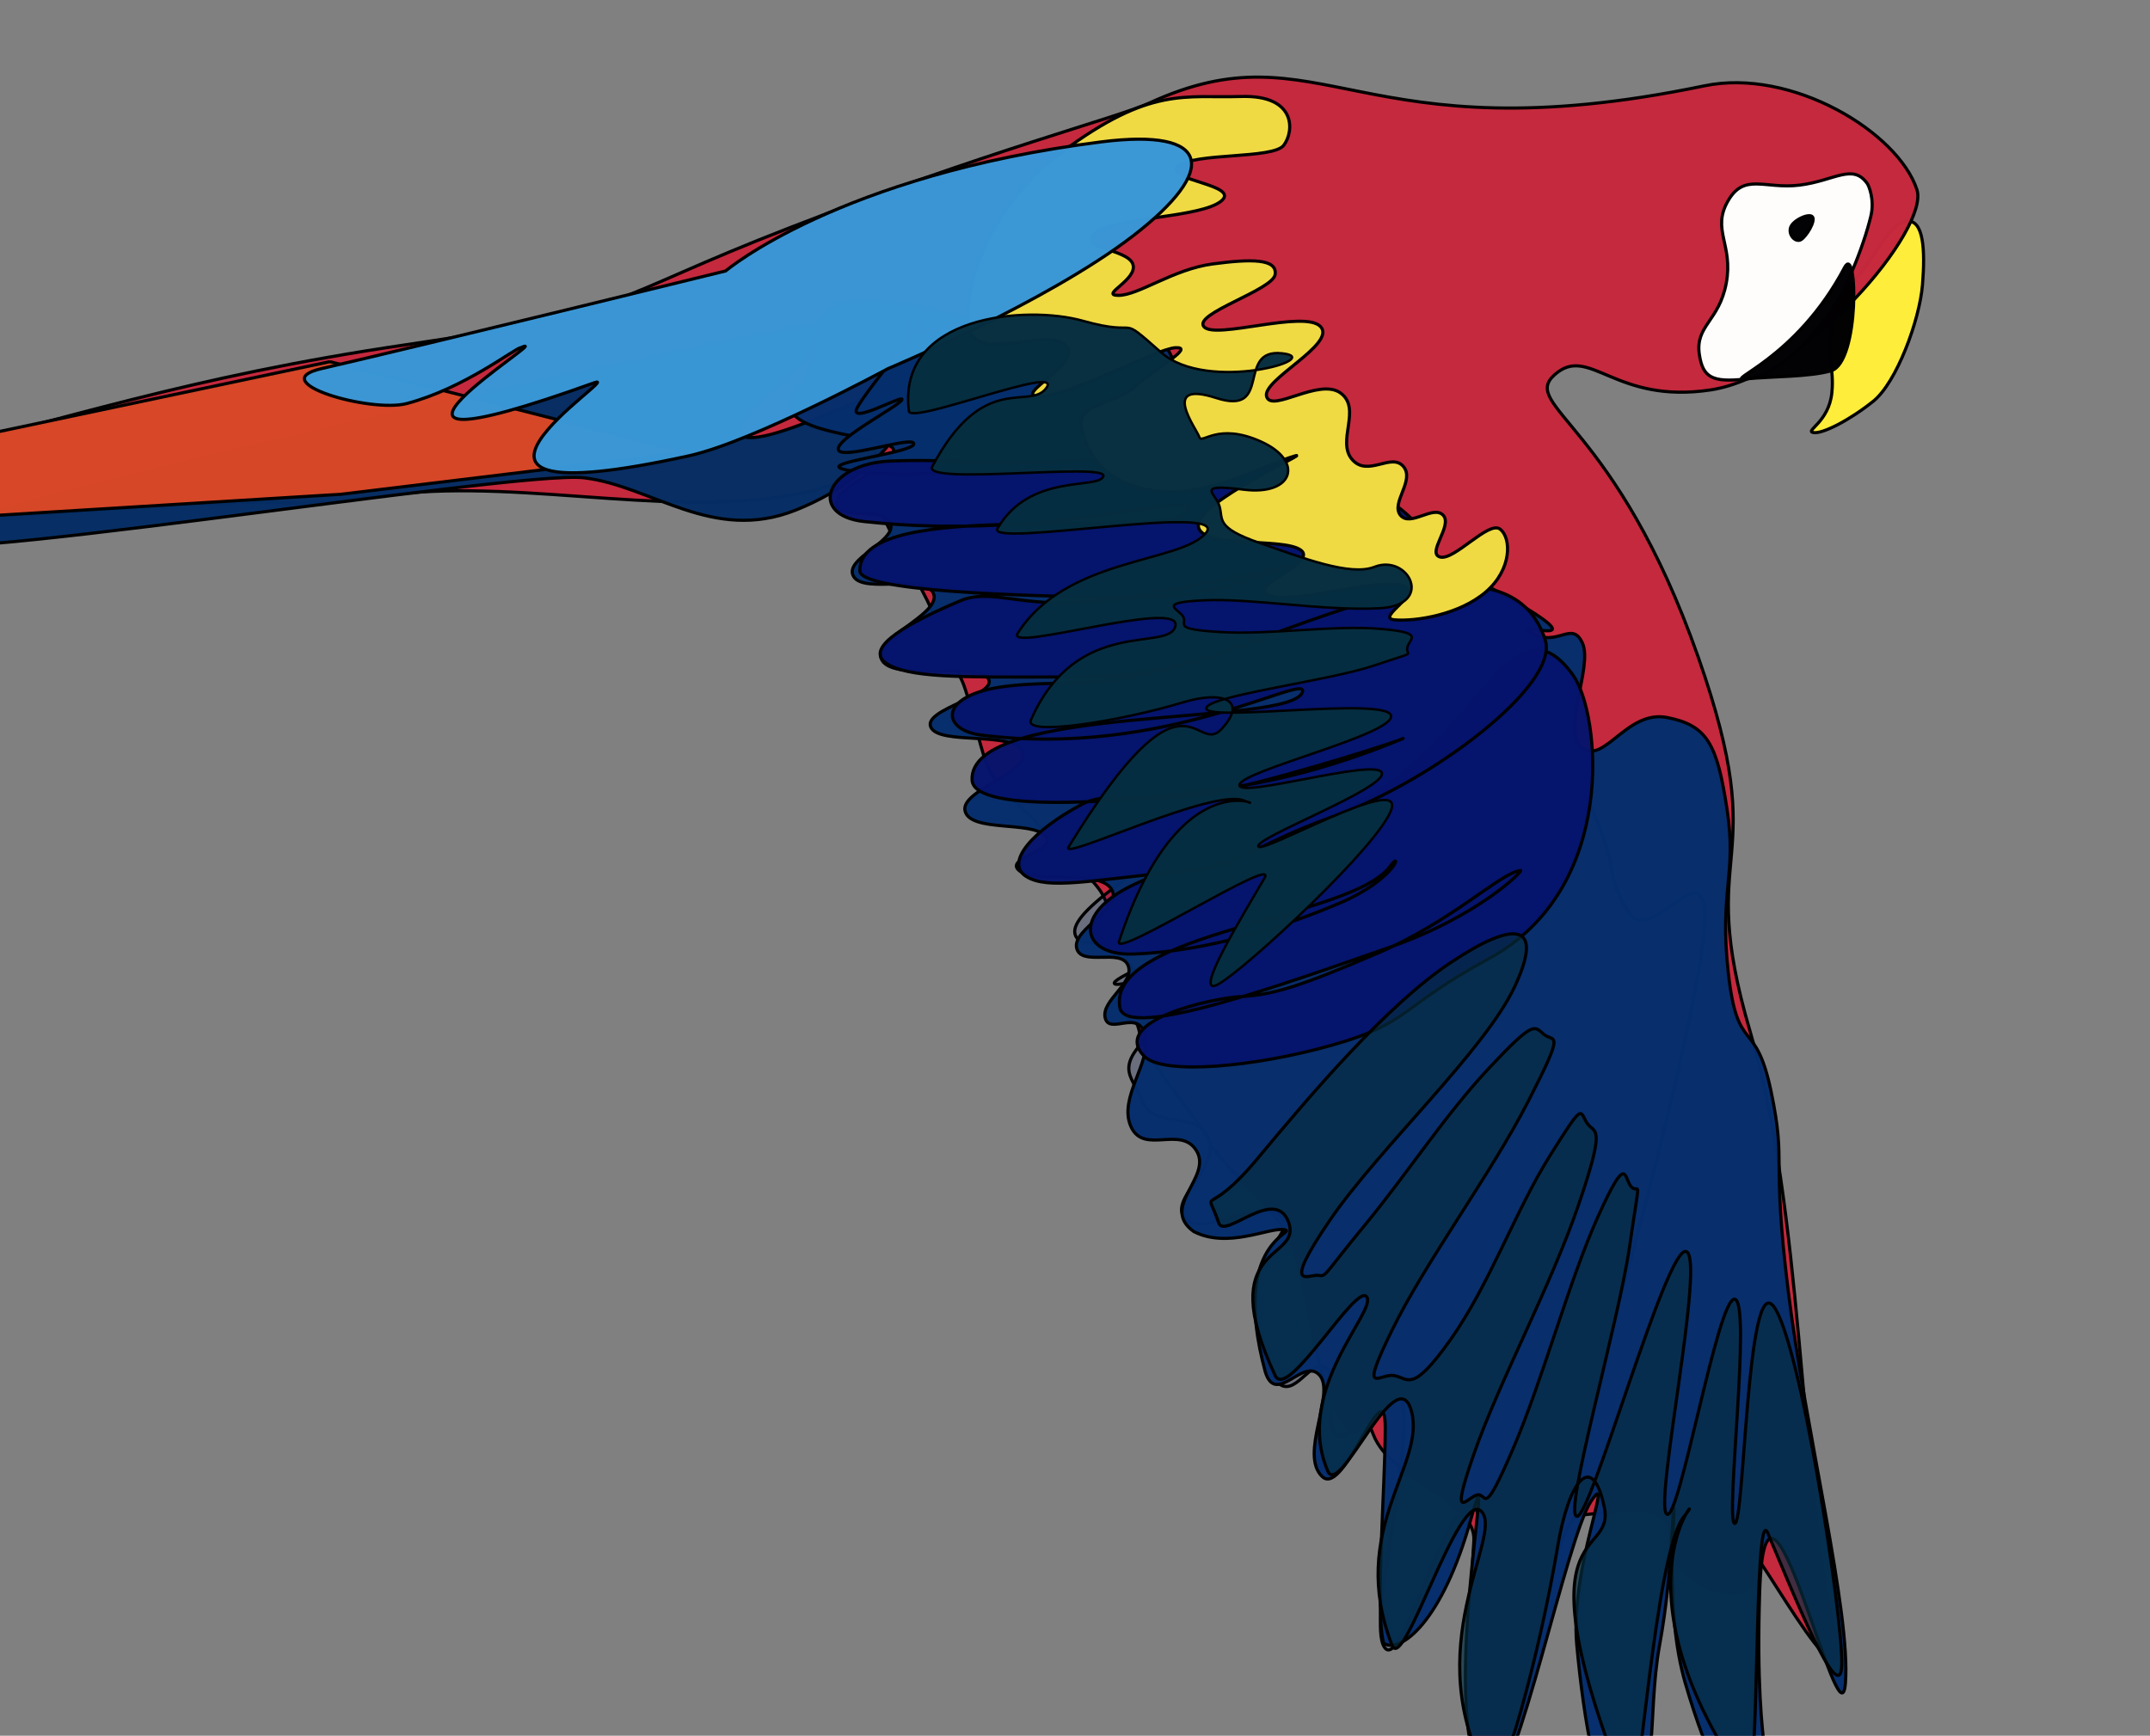 <?xml version="1.0"?><svg width="375.086" height="302.873" xmlns="http://www.w3.org/2000/svg">
 <rect width="100%" height="100%" fill="#808080" stroke="none"/>
 <title>Shane Parrot</title>
 <g>
  <title>Layer 1</title>
  <path d="m324.343,48.016c3.414,-4.421 5.641,-9.216 8.44,-9.406c2.801,-0.188 3.107,4.985 2.61,11.098c-0.5,6.113 -4.489,17.023 -8.594,20.315c-4.105,3.291 -8.862,5.738 -10.435,5.455c-1.573,-0.282 2.697,-1.768 3.223,-6.96c0.436,-4.33 -0.959,-6.443 0,-11.663c0.958,-5.219 1.342,-4.419 4.757,-8.84z" stroke-width="0.548" stroke="#000000" fill-opacity="0.988" fill="#FFED39" id="path2833"/>
  <path d="m-16.517,79.855c27.337,-6.392 49.049,-14.086 87.466,-19.719c39.504,-5.793 34.256,-7.775 67.072,-20.498c34.255,-13.281 56.943,-19.113 62.499,-21.665c30.036,-13.795 36.198,9.61 96.802,-2.993c15.27,-3.176 33.812,8.084 37.102,18.112c2.242,6.835 -19.192,32.36 -35.91,34.932c-16.864,2.596 -21.244,-8.052 -27.306,-2.63s10.749,8.451 25.066,49.273c13.263,37.824 -0.788,31.855 9.032,65.246c9.272,31.534 8.538,76.182 14.563,104.375c2.052,9.603 -2.112,4.486 -6.511,-2.081c-4.398,-6.565 -9.028,-14.581 -7.909,-10.772c3.676,12.509 -15.305,4.651 -14.08,-2.654c1.252,-7.476 -10.159,-4.807 -15.73,-4.406c-5.572,0.402 -11.316,48.213 -16.069,47.811c-4.751,-0.402 -3.313,-29.786 -2.442,-43.33c0.454,-7.078 -14.424,-10.493 -17.537,-18.527c-3.114,-8.033 -1.086,7.187 -7.348,-5.937c-2.997,-6.282 -4.266,-21.526 -7.051,-27.753c-2.785,-6.225 -11.828,-12.69 -14.122,-17.309c-2.294,-4.619 -11.337,-14.428 -12.156,-18.645c-0.819,-4.218 -1.111,-0.816 -2.422,-3.628c-1.311,-2.811 2.785,-5.423 0.656,-8.836c-2.13,-3.414 -3.277,-10.042 -5.243,-12.854c-1.966,-2.812 -7.373,-7.431 -9.831,-10.444c-2.457,-3.012 -8.357,-7.431 -9.831,-11.247c-1.475,-3.816 -3.278,-12.854 -4.589,-15.263c-1.31,-2.41 -4.096,-10.042 -5.898,-13.657c-1.803,-3.615 -5.735,-10.444 -7.21,-13.656c-1.475,-3.213 -2.949,-7.833 -1.966,-11.246c0.983,-3.414 -3.769,-1.606 -2.622,-5.623c1.147,-4.017 9.641,-8.61 4.726,-8.008c-4.915,0.603 9.594,13.68 -12.527,19.303c-22.12,5.623 -49.876,-2.057 -73.471,0.755c-23.594,2.812 -12.617,0.603 -32.77,1.607c-20.154,1.004 -29.986,2.209 -47.845,2.41c-17.86,0.201 -22.448,1.004 -23.595,-1.607c-1.145,-2.609 -12.826,-1.391 19.008,-8.834z" stroke-width="0.548" stroke="#000000" fill-opacity="0.988" fill="#C5283C" id="path1932"/>
  <path d="m141.417,56.716c-12.521,1.818 -144.981,30.492 -154.866,37.156c-9.886,6.664 103.463,-11.914 115.325,-10.5c11.862,1.414 22.417,11.399 36.904,5.654c16.805,-6.664 21.747,-19.386 22.407,-22.617c0.659,-3.231 -26.69,12.116 -31.632,9.693c-4.942,-2.424 24.383,-21.203 11.862,-19.387z" stroke-width="0.548" stroke="#000000" fill-opacity="0.984" fill="#062E65" id="path2863"/>
  <path d="m213.985,141.347c-18.664,12.543 -29.54,19.405 -25.743,22.719c3.797,3.314 39.387,-11.359 40.932,-9.466c1.545,1.893 -36.04,15.461 -34.753,17.038c1.287,1.578 37.843,-12.463 39.901,-10.727c2.059,1.736 -22.911,9.861 -31.663,17.669c-8.753,7.809 -5.406,8.519 -3.347,13.568c2.059,5.049 9.718,1.499 11.585,6.626c1.866,5.128 -7.208,10.571 -4.119,13.884c3.089,3.312 13.386,-3.708 16.475,-0.631c3.089,3.077 -3.99,5.679 -4.118,12.937c-0.129,7.257 0.514,12.621 3.604,16.093c3.089,3.47 6.05,-4.576 8.752,-2.209c2.703,2.367 -1.222,10.255 2.059,11.674c3.282,1.421 9.076,-15.224 11.069,-5.994c1.996,9.229 -6.178,38.336 -3.088,42.911c3.088,4.576 10.618,-26.425 15.445,-24.611c4.826,1.814 -5.858,54.508 3.861,31.869c9.718,-22.64 28.896,-90.004 35.01,-122.426c6.113,-32.421 -7.273,-5.364 -11.842,-13.252c-4.57,-7.889 -0.838,-5.522 -6.436,-18.301c-5.599,-12.779 1.222,-26.978 -14.675,-26.82c-15.896,0.157 -30.248,14.909 -48.911,27.45z" stroke-width="0.548" stroke="#000000" fill-opacity="0.165" fill="#06146D" id="path2845"/>
  <path d="m163.39,54.165c-27.798,-6.264 -17.826,5.8 -24.432,14.057c-6.357,7.945 17.077,7.487 16.953,10.389c-0.125,2.902 -9.847,5.958 -9.972,9.167c-0.125,3.208 8.725,0.459 9.473,3.667c0.748,3.209 -8.352,6.112 -6.482,9.168c1.869,3.056 12.715,-0.611 13.961,3.056c1.247,3.667 -11.343,7.945 -8.975,11.612c2.368,3.668 16.33,0.153 18.448,3.056c2.119,2.902 -11.468,5.348 -9.972,8.556c1.495,3.208 14.46,0.611 15.955,4.278c1.496,3.667 -10.969,6.723 -9.972,10.39c0.997,3.667 11.592,1.681 13.961,4.278c2.368,2.597 -7.354,3.82 -4.487,6.112c2.867,2.292 13.462,-0.306 15.956,3.056c2.493,3.361 -6.731,7.028 -5.984,10.39c0.748,3.361 7.73,0 8.975,3.056c1.246,3.056 -4.737,6.112 -3.989,9.167c0.748,3.057 5.859,-1.681 6.98,3.057c1.122,4.735 -4.737,10.847 -2.492,15.89c2.243,5.041 8.726,-0.306 11.468,4.277c2.742,4.584 -6.482,9.779 -0.499,14.057c5.984,3.056 13.146,-0.768 15.748,-0.336c2.854,0.474 -9.561,1.488 -3.282,24.783c1.87,6.112 6.607,-2.598 9.473,0.611c2.867,3.208 -3.656,13.854 0.499,17.724c3.867,3.602 10.973,-19.061 10.97,-8.556c-0.003,10.189 -1.795,32.395 -0.275,37.617c2.88,1.892 10.246,-3.698 15.232,-21.727c5.139,-18.577 -6.959,37.562 3.298,47.059c4.737,-0.765 13.406,-43.85 17.644,-50.114c4.237,-6.265 -3.739,11.764 -2.493,25.056c1.246,13.292 3.615,27.961 7.479,28.113c7.354,-1.681 4.612,-15.126 6.98,-28.113c2.368,-12.986 2.244,-25.056 2.493,-23.836c0.249,1.223 -1.746,17.724 1.994,30.558c3.739,12.834 9.473,26.279 12.964,20.779c3.49,-5.5 -0.997,-5.5 0,-36.669c0.998,-31.78 13.962,28.112 14.959,15.89s-6.982,-44.156 -9.973,-68.449c-2.991,-24.293 -0.249,-21.695 -2.991,-34.836c-2.743,-13.14 -5.837,-6.122 -7.458,-20.638c-1.62,-14.514 1.522,-17.131 -0.225,-28.59c-1.745,-11.46 -3.467,-14.649 -10.448,-16.024c-6.978,-1.377 -10.912,8.107 -14.776,5.357c-3.865,-2.751 1.87,-14.209 0,-18.335c-1.87,-4.126 -4.363,0.916 -8.975,-1.834c-4.612,-2.75 16.455,4.889 -9.473,-9.167c-25.928,-14.057 -66.441,-40.794 -94.239,-47.058z" stroke-width="0.548" stroke="#000000" fill-opacity="0.984" fill="#062E6D" id="path2835"/>
  <path d="m57.556,63.107l-57.619,12.176c0,0 -36.528,6.708 -38.743,12.176c-2.88,7.11 38.743,2.436 38.743,2.436l59.605,-3.653l60.102,-7.306l-62.089,-15.829z" stroke-width="0.548" stroke="#000000" fill-opacity="0.996" fill="#D74829" id="path2821"/>
  <path d="m160.478,57.2c-2.98,3.332 -9.166,10.816 -10.873,13.84c-1.944,3.444 8.35,-2.455 7.737,-1.281c-0.625,1.198 -11.605,6.792 -11.082,8.713c0.522,1.922 13.173,-2.563 13.173,-1.025c0,1.537 -16.205,3.267 -12.546,4.357c3.659,1.09 13.069,1.409 27.183,0c14.115,-1.41 24.046,1.474 29.273,-5.638c5.228,-7.113 2.091,-18.197 -8.364,-22.81c-10.454,-4.613 -24.831,3.396 -33.454,4.357c-8.626,0.962 1.934,-3.844 -1.046,-0.512z" stroke-width="0.548" stroke="#000000" fill-opacity="0.979" fill="#062E6D" id="path2839"/>
  <path d="m195.189,79.951c-23.986,1.504 -28.308,0.035 -39.777,0.493c-11.469,0.459 -14.519,9.491 -4.632,10.566c32.096,3.47 57.656,-5.472 56.488,-2.07c-2.066,6.02 -57.51,-2.844 -57.261,10.665c0.066,3.526 26.846,4.367 45.294,4.672c18.449,0.306 29.544,-5.807 28.92,-5.5c-0.623,0.305 -17.451,4.12 -31.413,5.953c-13.961,1.834 -19.599,-2.302 -25.268,0.099c-8.784,3.718 -16.709,8.034 -13.093,10.785c3.615,2.751 14.009,2.523 27.971,2.523c13.962,0 15.855,-0.04 32.684,-4.317c16.828,-4.278 37.953,-6.934 35.886,-15.102c-4.613,-18.207 -35.669,-20.031 -55.798,-18.769z" stroke-width="0.548" stroke="#000000" fill-opacity="0.975" fill="#06146D" id="path2837"/>
  <path d="m238.485,139.286c-21.731,12.538 -26.173,8.177 -40.815,15.134c-10.698,5.085 -9.044,12.309 -0.129,12.053c12.648,-0.353 26.3,-4.662 36.218,-8.905c9.919,-4.243 10.933,-9.403 8.806,-6.462c-6.728,9.3 -49.473,11.484 -47.197,24.705c1.024,5.951 29.405,-4.364 47.153,-10.548c15.421,-5.373 23.407,-13.462 22.74,-13.374c-3.607,0.47 -11.823,8.851 -25.085,14.507c-13.261,5.656 -17.923,7.211 -23.916,7.516c-4.473,0.229 -22.758,4.108 -16.638,10.398c3.26,3.351 19.308,1.894 32.906,-1.976c13.6,-3.87 11.546,-6.555 27.262,-15.084c22.555,-12.241 19.469,-42.686 14.652,-49.433c-10.241,-14.347 -16.49,10.238 -35.958,21.47z" stroke-width="0.548" stroke="#000000" fill-opacity="0.975" fill="#06146D" id="path2843"/>
  <path d="m215.868,112.915c-23.009,8.444 -29.472,5.339 -40.875,6.906c-11.403,1.567 -10.726,7.536 -3.937,8.42c32.041,4.173 57.124,-11.038 56.179,-7.533c-1.672,6.201 -58.298,1.918 -57.648,15.408c0.292,6.072 28.408,3.926 46.708,1.041c15.902,-2.507 29.076,-8.648 28.475,-8.284c-0.601,0.365 -17.131,5.797 -30.93,8.977c-13.799,3.179 -19.686,-0.397 -25.184,2.545c-8.515,4.557 -13.418,10.139 -9.638,12.53c3.782,2.392 11.41,0.647 25.329,-0.705c13.918,-1.352 12.286,-4.061 28.785,-9.955c16.5,-5.894 39.023,-22.709 36.435,-30.65c-5.772,-17.704 -33.084,-6.263 -53.697,1.3z" stroke-width="0.548" stroke="#000000" fill-opacity="0.975" fill="#06146D" id="path2841"/>
  <path d="m185.21,26.579c15.521,-11.568 21.607,-9.437 31.293,-9.741c9.686,-0.304 9.313,6.088 7.45,8.523c-1.863,2.436 -15.647,1.218 -18.378,3.653c-2.732,2.436 11.052,3.196 7.45,6.088c-3.601,2.892 -18.006,2.739 -21.855,5.479c-3.849,2.74 5.464,2.74 6.457,5.479c0.994,2.74 -5.96,5.48 -2.484,5.48c3.478,0 9.562,-4.566 16.392,-5.48c6.829,-0.913 11.3,-0.913 10.927,1.827c-0.373,2.74 -14.403,6.849 -12.418,9.132c1.987,2.283 17.633,-3.044 20.365,0c2.732,3.044 -10.307,9.284 -9.438,12.177c0.869,2.892 9.189,-3.349 12.914,-0.61c3.726,2.74 -0.745,8.371 1.987,11.567c2.731,3.197 6.83,-1.217 8.942,1.218c2.11,2.435 -2.235,6.393 -0.497,8.524c1.738,2.13 5.712,-1.827 7.45,0c1.738,1.826 -2.98,6.696 -0.496,7.306c2.484,0.609 8.444,-6.393 10.431,-4.871s2.112,7.001 -2.484,10.959c-4.595,3.957 -12.17,5.175 -15.895,4.87c-3.725,-0.304 5.962,-5.023 0.994,-6.088c-4.967,-1.066 -18.503,3.349 -22.849,1.826c-4.345,-1.522 8.568,-5.632 5.464,-7.914c-3.104,-2.283 -17.633,-0.153 -17.881,-4.262c-0.248,-4.109 19.878,-13.053 16.889,-12.176c-5.712,1.673 -15.025,7.306 -24.34,6.088c-9.313,-1.217 -11.921,-6.697 -12.914,-10.959c-0.993,-4.262 5.34,-3.805 9.438,-7.306c4.098,-3.501 10.307,-6.85 6.954,-6.697c-3.352,0.152 -18.999,8.675 -23.842,8.523c-4.842,-0.153 8.444,-6.088 4.471,-9.133c-3.973,-3.044 -16.763,4.109 -16.888,-4.262c-0.124,-8.369 5.002,-20.733 16.391,-29.221z" stroke-width="0.548" stroke="#000000" fill-opacity="0.996" fill="#F0DB44" id="path2825"/>
  <path d="m192.164,24.752c19.259,-2.431 20.489,4.87 5.463,16.438c-15.025,11.568 -42.717,23.136 -42.717,23.136s-23.514,12.747 -34.77,15.22c-52.651,11.567 -11.015,-14.719 -16.392,-12.785c-51.657,18.569 -5.59,-9.368 -12.914,-6.088c-0.999,0.07 -9.757,7.067 -19.868,9.741c-6.333,1.673 -25.046,-3.758 -14.901,-6.088c17.698,-4.065 70.532,-17.047 70.532,-17.047s19.744,-16.742 65.566,-22.526z" stroke-width="0.548" stroke="#000000" fill-opacity="0.988" fill="#3A97D6" id="path2823"/>
  <path d="m301.439,35.102c2.856,-5.023 6.45,-2.041 12.535,-2.802c6.084,-0.76 9.268,-3.87 11.805,-0.243c0.224,0.322 1.304,2.75 0.604,5.667c-1.29,5.389 -4.631,13.858 -7.984,17.967c-3.354,4.109 -8.268,9.85 -13.981,10.459s-7.344,-0.3 -7.947,-4.262c-0.775,-5.086 3.455,-5.811 4.697,-12.508c1.241,-6.695 -2.586,-9.255 0.269,-14.278z" stroke-width="0.548" stroke="#000000" fill-opacity="0.992" fill="#FFFFFE" id="path2827"/>
  <path d="m321.803,46.67c2.297,-4.357 2.636,16.555 -2.346,18.022c-3.703,1.09 -10.332,0.984 -14.849,1.416c-4.101,0.393 8.682,-3.281 17.194,-19.437z" stroke-width="0.548" stroke="#000000" fill-opacity="0.992" fill="#020003" id="path2829"/>
  <path d="m312.372,39.74c0.385,-1.318 3.3,-2.634 3.837,-1.882c0.537,0.752 -1.074,3.386 -1.996,3.95c-0.919,0.565 -2.224,-0.752 -1.841,-2.068z" stroke-width="0.548" stroke="#000000" fill-opacity="0.992" fill="#020003" id="path2831"/>
  <path d="m188.895,55.971c10.762,3.028 5.609,-1.605 13.695,5.539c8.086,7.144 29.076,0.964 21.024,0.137c-8.053,-0.826 -1.485,11.018 -11.452,7.798c-9.967,-3.218 -3.364,5.428 -2.938,6.804c0.425,1.377 3.124,-2.646 10.752,0.786c7.626,3.433 5.682,9.503 -2.981,8.407s-4.909,0.564 -4.239,2.882s-0.756,3.708 6.917,6.389c7.674,2.681 15.894,5.851 20.097,4.203c5.965,-2.34 10.603,6.699 0.892,7.22c-9.71,0.522 -22.005,-1.766 -30.561,-1.387c-8.556,0.378 -4.375,1.514 -3.661,2.9c0.714,1.387 -2.052,2.125 6.517,2.645c8.567,0.519 19.62,-1.251 27.757,-0.566c8.136,0.685 5.055,1.701 4.79,3.308c-0.266,1.607 2.233,0.393 -5.856,3.119c-8.088,2.725 -29.914,5.379 -29.159,7.556c0.754,2.177 31.408,-2.103 32.178,1.151c0.769,3.255 -26.036,9.592 -26.434,12.092c-0.398,2.5 24.023,-4.774 24.842,-2.093c0.82,2.681 -21.991,11.261 -21.564,12.819c0.427,1.557 25.009,-12.602 23.273,-6.592c-1.736,6.01 -25.396,27.95 -30.216,30.636c-4.821,2.684 4.393,-12.208 8.063,-18.553c2.38,-4.116 -26.478,14.359 -25.408,11.119c11.03,-33.352 27.128,-22.19 21.859,-24.58c-5.27,-2.39 -32.236,10.663 -30.657,8.084c20.656,-33.734 22.045,-15.638 26.66,-20.555c4.614,-4.916 0.521,-6.87 -6.777,-4.661c-10.857,3.284 -27.729,5.962 -26.448,3.048c8.065,-18.373 24.241,-11.694 25.214,-16.437c0.972,-4.743 -29.689,4.762 -27.533,1.335c8.37,-13.303 28.532,-12.25 32.852,-17.533c4.321,-5.284 -38.334,2.629 -36.366,-0.771c5.672,-9.799 17.748,-6.716 18.466,-9.134c0.717,-2.418 -31.611,1.653 -29.849,-1.676c8.954,-16.91 17.076,-9.624 19.937,-13.769c2.861,-4.145 -23.715,6.526 -24.017,4.101c-2.091,-16.811 20.557,-18.519 30.333,-15.768z" stroke-width="0.42" stroke="#000000" fill-opacity="0.984" fill="#062E40" id="path2849"/>
  <path d="m219.41,202.137c9.256,-11.137 22.419,-26.646 33.629,-34.14c11.21,-7.494 16.474,-7.078 11.21,4.164c-5.266,11.241 -23.693,28.207 -32.27,40.801c-8.578,12.594 -3.567,9.367 -2.039,9.576c1.528,0.208 0.68,0.312 8.153,-8.744c7.473,-9.055 13.927,-19.151 21.74,-27.478c7.812,-8.327 7.812,-7.287 9.511,-5.83c1.7,1.458 3.906,-1.249 -2.717,11.658c-6.625,12.906 -17.919,27.999 -23.778,39.969c-5.859,11.97 -2.208,7.495 0.34,7.91c2.547,0.416 3.057,3.331 9.851,-6.245c6.794,-9.576 11.379,-22.587 17.324,-32.057c5.945,-9.474 5.181,-7.911 6.454,-5.83c1.273,2.081 3.568,-0.312 -1.359,14.156c-4.926,14.467 -13.928,31.018 -18.342,43.716c-4.416,12.698 -1.018,7.286 0.68,7.078c1.698,-0.208 0.848,4.267 6.114,-7.91c5.264,-12.178 9.766,-29.352 14.945,-40.801c5.181,-11.449 4.416,-6.349 5.775,-4.995c1.359,1.353 1.614,-3.019 -0.341,10.409c-1.952,13.427 -11.633,46.839 -9.171,47.046c2.463,0.208 15.541,-47.046 19.022,-46.214c3.482,0.833 -5.521,43.716 -3.396,45.799c2.122,2.081 8.916,-37.887 11.889,-37.471s-1.7,38.825 0,39.136c1.698,0.312 2.123,-44.028 6.793,-37.887c4.67,6.141 12.059,53.812 11.889,62.451c-0.17,8.639 -9.002,-13.74 -12.908,-22.899c-2.534,-5.941 -1.296,47.223 -3.736,43.716c-25.137,-36.118 -5.691,-52.876 -10.87,-46.631c-5.18,6.245 -7.973,53.396 -9.512,49.545c-20.126,-50.378 -2.377,-41.53 -4.416,-51.21c-2.038,-9.68 -6.153,-4.889 -8.151,7.078c-2.973,17.799 -9.868,44.002 -11.889,40.386c-12.738,-22.794 2.548,-42.363 -1.359,-46.63c-3.905,-4.268 -13.613,28.518 -15.625,23.315c-7.813,-20.193 5.944,-31.33 3.396,-40.802c-2.548,-9.471 -12.514,15.321 -14.606,10.409c-6.03,-14.156 8.661,-27.895 6.793,-30.393c-1.869,-2.498 -13.825,18.309 -15.965,13.739c-10.87,-23.211 4.67,-19.984 2.378,-26.645c-2.294,-6.661 -11.201,3.014 -12.229,0c-2.377,-6.975 -2.462,-0.104 6.793,-11.242z" stroke-width="0.548" stroke="#000000" fill-opacity="0.687" fill="#062E40" id="path2847"/>
 </g>
</svg>